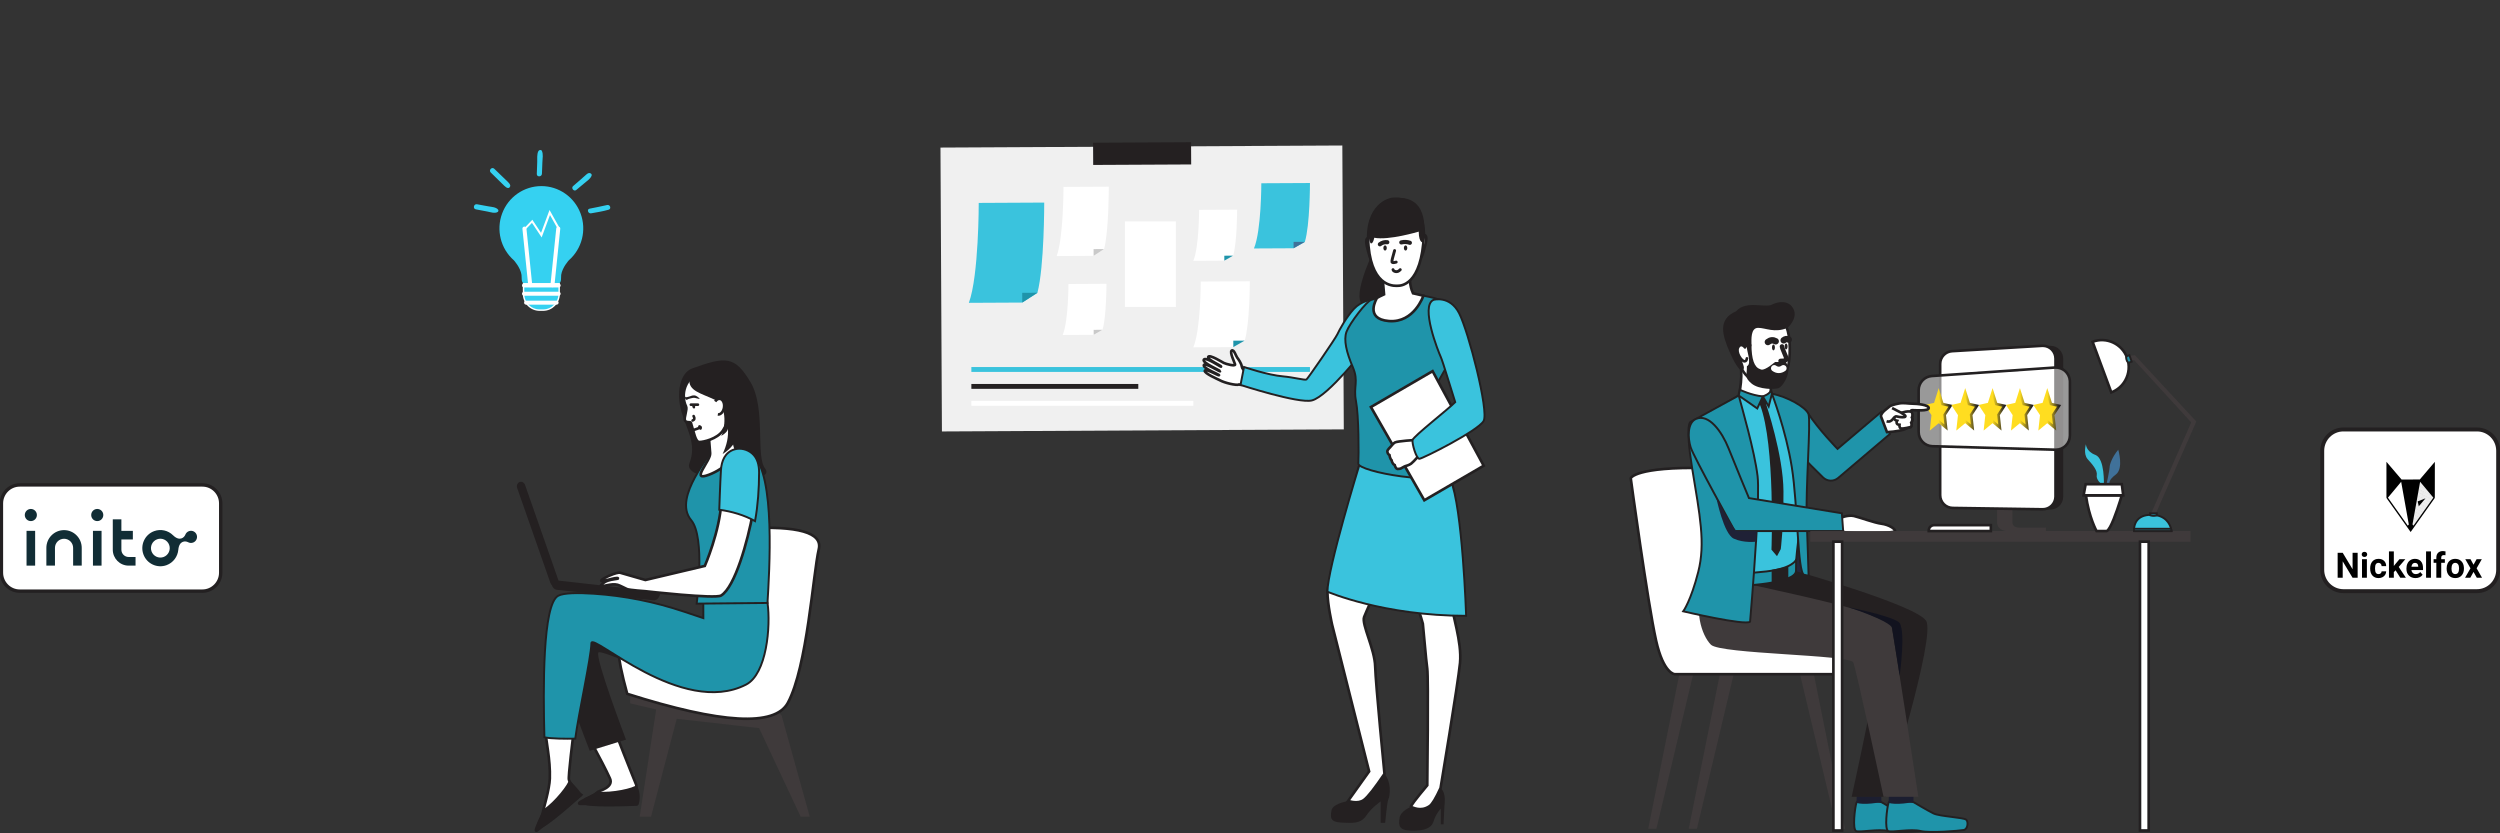 <?xml version="1.0" encoding="UTF-8"?> <svg xmlns="http://www.w3.org/2000/svg" width="1200" height="400" viewBox="0 0 1200 400" fill="none"><rect x="0" y="0" width="1200" height="400" fill="#333333" stroke="none"/><g clip-path="url(#clip0)"><path d="M1188.96 206.143H1124.83C1119.22 206.143 1114.67 210.727 1114.67 216.382V273.513C1114.67 279.168 1119.22 283.752 1124.83 283.752H1188.96C1194.57 283.752 1199.12 279.168 1199.12 273.513V216.382C1199.12 210.727 1194.57 206.143 1188.96 206.143Z" fill="white" stroke="#232021" stroke-width="1.89"></path><g opacity="0.8"><path opacity="0.8" d="M1159.73 240.434L1159.74 240.349L1163.85 245.248L1163.82 245.305" fill="black" fill-opacity="0.8"></path><path opacity="0.8" d="M1159.34 242.652L1159.35 242.568L1162.82 246.705L1162.79 246.76" fill="black" fill-opacity="0.8"></path><path opacity="0.8" d="M1158.94 244.872L1158.95 244.785L1161.79 248.161L1161.75 248.216" fill="black" fill-opacity="0.8"></path><path opacity="0.8" d="M1158.35 248.198L1158.37 248.114L1160.24 250.344L1160.2 250.399" fill="black" fill-opacity="0.8"></path><path opacity="0.8" d="M1158.16 249.308L1158.17 249.223L1159.72 251.071L1159.69 251.128" fill="black" fill-opacity="0.8"></path><path opacity="0.8" d="M1157.76 251.526L1157.78 251.441L1158.69 252.527L1158.65 252.584" fill="black" fill-opacity="0.8"></path><path opacity="0.8" d="M1159.53 241.542L1159.55 241.457L1163.34 245.977L1163.3 246.034" fill="black" fill-opacity="0.8"></path><path opacity="0.8" d="M1159.14 243.76L1159.15 243.677L1162.3 247.433L1162.26 247.488" fill="black" fill-opacity="0.8"></path><path opacity="0.8" d="M1158.74 245.98L1158.76 245.895L1161.27 248.888L1161.23 248.943" fill="black" fill-opacity="0.8"></path><path opacity="0.8" d="M1158.55 247.088L1158.56 247.004L1160.76 249.617L1160.72 249.672" fill="black" fill-opacity="0.8"></path><path opacity="0.8" d="M1157.96 250.417L1157.98 250.331L1159.21 251.8L1159.17 251.855" fill="black" fill-opacity="0.8"></path><path opacity="0.8" d="M1161.21 232.125L1161.22 232.04L1167.73 239.79L1167.69 239.847" fill="black" fill-opacity="0.8"></path><path opacity="0.8" d="M1160.81 234.34L1160.83 234.254L1166.7 241.246L1166.66 241.301" fill="black" fill-opacity="0.8"></path><path opacity="0.8" d="M1160.61 235.446L1160.63 235.361L1166.18 241.973L1166.14 242.03" fill="black" fill-opacity="0.8"></path><path opacity="0.8" d="M1160.32 237.108L1160.33 237.022L1165.4 243.065L1165.36 243.122" fill="black" fill-opacity="0.8"></path><path opacity="0.8" d="M1160.02 238.769L1160.04 238.686L1164.63 244.156L1164.59 244.213" fill="black" fill-opacity="0.8"></path><path opacity="0.8" d="M1159.92 239.324L1159.94 239.239L1164.37 244.522L1164.33 244.578" fill="black" fill-opacity="0.8"></path><path opacity="0.8" d="M1161.31 231.571L1161.32 231.488L1167.99 239.426L1167.94 239.481" fill="black" fill-opacity="0.8"></path><path opacity="0.8" d="M1161.01 233.232L1161.02 233.148L1167.21 240.519L1167.17 240.573" fill="black" fill-opacity="0.8"></path><path opacity="0.8" d="M1160.91 233.786L1160.93 233.701L1166.95 240.882L1166.91 240.939" fill="black" fill-opacity="0.8"></path><path opacity="0.8" d="M1160.42 236.554L1160.43 236.469L1165.66 242.702L1165.62 242.757" fill="black" fill-opacity="0.8"></path><path opacity="0.8" d="M1160.12 238.216L1160.13 238.131L1164.89 243.794L1164.85 243.849" fill="black" fill-opacity="0.8"></path><path opacity="0.8" d="M1159.63 240.987L1159.64 240.902L1163.6 245.614L1163.56 245.669" fill="black" fill-opacity="0.8"></path><path opacity="0.8" d="M1159.23 243.207L1159.25 243.122L1162.56 247.068L1162.53 247.125" fill="black" fill-opacity="0.8"></path><path opacity="0.8" d="M1158.84 245.425L1158.86 245.339L1161.53 248.525L1161.49 248.58" fill="black" fill-opacity="0.8"></path><path opacity="0.8" d="M1158.25 248.753L1158.27 248.667L1159.98 250.708L1159.94 250.764" fill="black" fill-opacity="0.8"></path><path opacity="0.8" d="M1158.06 249.863L1158.07 249.777L1159.46 251.435L1159.43 251.492" fill="black" fill-opacity="0.8"></path><path opacity="0.8" d="M1157.67 252.081L1157.68 251.996L1158.43 252.892L1158.39 252.947" fill="black" fill-opacity="0.8"></path><path opacity="0.8" d="M1159.43 242.097L1159.45 242.014L1163.08 246.341L1163.04 246.396" fill="black" fill-opacity="0.8"></path><path opacity="0.8" d="M1159.04 244.317L1159.05 244.23L1162.05 247.797L1162.01 247.852" fill="black" fill-opacity="0.8"></path><path opacity="0.8" d="M1158.65 246.535L1158.66 246.45L1161.01 249.253L1160.97 249.308" fill="black" fill-opacity="0.8"></path><path opacity="0.8" d="M1158.45 247.643L1158.47 247.559L1160.5 249.979L1160.46 250.035" fill="black" fill-opacity="0.8"></path><path opacity="0.8" d="M1157.86 250.971L1157.88 250.886L1158.95 252.163L1158.91 252.22" fill="black" fill-opacity="0.8"></path><path opacity="0.8" d="M1161.41 231.017L1161.42 230.933L1168.24 239.062L1168.2 239.118" fill="black" fill-opacity="0.8"></path><path opacity="0.8" d="M1161.11 232.679L1161.12 232.594L1167.47 240.154L1167.43 240.21" fill="black" fill-opacity="0.8"></path><path opacity="0.8" d="M1160.71 234.893L1160.73 234.808L1166.44 241.611L1166.4 241.666" fill="black" fill-opacity="0.8"></path><path opacity="0.8" d="M1160.51 235.999L1160.53 235.916L1165.92 242.337L1165.88 242.393" fill="black" fill-opacity="0.8"></path><path opacity="0.8" d="M1160.22 237.66L1160.23 237.575L1165.15 243.429L1165.11 243.484" fill="black" fill-opacity="0.8"></path><path opacity="0.8" d="M1159.82 239.879L1159.84 239.793L1164.11 244.885L1164.07 244.942" fill="black" fill-opacity="0.8"></path></g><path fill-rule="evenodd" clip-rule="evenodd" d="M1168.73 221.665L1161.51 230.155L1152.75 230.17L1145.49 221.665V238.691C1145.49 238.711 1145.49 238.772 1145.5 238.873C1145.52 238.994 1145.56 239.109 1145.63 239.207L1157.11 255.369L1168.58 239.207C1168.65 239.109 1168.69 238.994 1168.71 238.873C1168.72 238.79 1168.73 233.054 1168.73 221.665ZM1155.75 252.317L1146.21 238.873L1152.56 231.258L1156.23 251.75L1155.75 252.317ZM1157.99 251.743L1158.47 252.317L1168.01 238.868L1161.66 231.252L1157.99 251.743Z" fill="black"></path><path d="M1164.23 239.194L1161.01 243.03L1160.5 240.676L1164.23 239.194Z" fill="black"></path><path d="M1131.67 277.317H1129.23L1124.5 269.434V277.317H1122.07V265.336H1124.5L1129.24 273.235V265.336H1131.67V277.317ZM1136.11 277.317H1133.76V268.413H1136.11V277.317ZM1133.62 266.109C1133.62 265.753 1133.74 265.459 1133.97 265.229C1134.21 264.999 1134.53 264.883 1134.93 264.883C1135.33 264.883 1135.65 264.999 1135.89 265.229C1136.13 265.459 1136.25 265.753 1136.25 266.109C1136.25 266.472 1136.12 266.768 1135.88 266.998C1135.64 267.229 1135.33 267.344 1134.93 267.344C1134.54 267.344 1134.22 267.229 1133.98 266.998C1133.74 266.768 1133.62 266.472 1133.62 266.109ZM1141.69 275.564C1142.12 275.564 1142.48 275.443 1142.75 275.202C1143.02 274.961 1143.16 274.64 1143.17 274.239H1145.36C1145.36 274.843 1145.2 275.397 1144.88 275.901C1144.56 276.401 1144.12 276.79 1143.56 277.07C1143.01 277.344 1142.4 277.481 1141.73 277.481C1140.48 277.481 1139.49 277.078 1138.77 276.272C1138.04 275.46 1137.68 274.341 1137.68 272.915V272.758C1137.68 271.387 1138.04 270.292 1138.76 269.475C1139.48 268.658 1140.46 268.249 1141.72 268.249C1142.81 268.249 1143.69 268.567 1144.35 269.203C1145.02 269.834 1145.35 270.676 1145.36 271.73H1143.17C1143.16 271.269 1143.02 270.896 1142.75 270.611C1142.48 270.32 1142.12 270.174 1141.68 270.174C1141.13 270.174 1140.72 270.377 1140.44 270.783C1140.16 271.184 1140.02 271.837 1140.02 272.742V272.989C1140.02 273.905 1140.16 274.563 1140.44 274.963C1140.71 275.364 1141.13 275.564 1141.69 275.564ZM1149.89 273.746L1149.04 274.601V277.317H1146.7V264.678H1149.04V271.68L1149.5 271.088L1151.74 268.413H1154.56L1151.39 272.125L1154.83 277.317H1152.14L1149.89 273.746ZM1159.44 277.481C1158.16 277.481 1157.11 277.081 1156.3 276.28C1155.49 275.479 1155.09 274.412 1155.09 273.079V272.849C1155.09 271.955 1155.26 271.156 1155.6 270.454C1155.94 269.746 1156.42 269.203 1157.04 268.825C1157.67 268.441 1158.38 268.249 1159.18 268.249C1160.38 268.249 1161.33 268.633 1162.01 269.401C1162.7 270.169 1163.05 271.258 1163.05 272.668V273.639H1157.47C1157.54 274.22 1157.77 274.686 1158.15 275.037C1158.53 275.389 1159.01 275.564 1159.6 275.564C1160.5 275.564 1161.2 275.232 1161.71 274.568L1162.86 275.877C1162.51 276.381 1162.04 276.776 1161.44 277.062C1160.84 277.342 1160.17 277.481 1159.44 277.481ZM1159.18 270.174C1158.71 270.174 1158.33 270.333 1158.04 270.652C1157.75 270.97 1157.57 271.425 1157.49 272.018H1160.75V271.828C1160.74 271.302 1160.6 270.896 1160.33 270.611C1160.06 270.32 1159.67 270.174 1159.18 270.174ZM1166.86 277.317H1164.51V264.678H1166.86V277.317ZM1169.44 277.317V270.158H1168.13V268.413H1169.44V267.656C1169.44 266.658 1169.72 265.885 1170.28 265.336C1170.85 264.782 1171.64 264.505 1172.65 264.505C1172.98 264.505 1173.38 264.56 1173.85 264.669L1173.82 266.513C1173.63 266.463 1173.39 266.439 1173.11 266.439C1172.23 266.439 1171.79 266.858 1171.79 267.698V268.413H1173.53V270.158H1171.79V277.317H1169.44ZM1174.38 272.783C1174.38 271.9 1174.55 271.112 1174.88 270.421C1175.22 269.73 1175.7 269.195 1176.33 268.817C1176.96 268.438 1177.69 268.249 1178.52 268.249C1179.71 268.249 1180.67 268.616 1181.42 269.352C1182.17 270.087 1182.59 271.085 1182.67 272.347L1182.69 272.956C1182.69 274.322 1182.31 275.419 1181.56 276.247C1180.81 277.07 1179.8 277.481 1178.54 277.481C1177.27 277.481 1176.26 277.07 1175.51 276.247C1174.76 275.424 1174.38 274.305 1174.38 272.89V272.783ZM1176.72 272.956C1176.72 273.8 1176.88 274.448 1177.19 274.898C1177.51 275.342 1177.96 275.564 1178.54 275.564C1179.11 275.564 1179.55 275.345 1179.87 274.906C1180.19 274.462 1180.35 273.754 1180.35 272.783C1180.35 271.955 1180.19 271.313 1179.87 270.857C1179.55 270.402 1179.1 270.174 1178.52 270.174C1177.95 270.174 1177.51 270.402 1177.19 270.857C1176.88 271.307 1176.72 272.007 1176.72 272.956ZM1187.29 271.071L1188.77 268.413H1191.27L1188.78 272.775L1191.38 277.317H1188.87L1187.3 274.519L1185.74 277.317H1183.22L1185.83 272.775L1183.34 268.413H1185.85L1187.29 271.071Z" fill="black"></path><path fill-rule="evenodd" clip-rule="evenodd" d="M375.175 343.451L388.676 392.009H384.326L364.365 349.499L324.835 345.011L312.492 392.009H307.063L314.964 340.544L302.467 337.616V332.613H364.365L375.175 343.451Z" fill="#3F3A3B"></path><path fill-rule="evenodd" clip-rule="evenodd" d="M357.999 253.586C383.184 252.324 394.859 255.656 393.021 263.583C390.265 275.473 387.453 320.114 378.177 337.351C371.993 348.843 346.287 347.404 301.057 333.034C295.855 314.114 295.115 303.855 298.837 302.257C304.42 299.861 349.377 319.644 354.196 309.227C357.408 302.282 358.676 283.735 357.999 253.586Z" fill="white" stroke="#232021" stroke-width="1.274"></path><path fill-rule="evenodd" clip-rule="evenodd" d="M266.427 281.214C266.55 281.192 266.673 281.156 266.797 281.108C267.839 280.688 268.349 279.392 267.936 278.215L252.022 232.75C251.611 231.573 250.432 230.958 249.389 231.379C248.345 231.799 247.835 233.094 248.248 234.272L264.161 279.735C264.527 280.776 265.489 281.376 266.427 281.214Z" fill="#242021"></path><path fill-rule="evenodd" clip-rule="evenodd" d="M317.001 284.168C316.999 284.211 316.997 284.252 316.994 284.295C316.822 286.611 315.348 288.343 313.702 288.164L267.239 283.101C265.594 282.92 264.399 280.897 264.571 278.581C264.58 278.482 264.591 278.387 264.601 278.291L317.001 284.168Z" fill="#242021"></path><path fill-rule="evenodd" clip-rule="evenodd" d="M278.044 345.325C281.709 347.379 292.906 343.776 292.906 343.451C293.067 346.547 305.444 376.833 305.444 376.833L305.434 386.15C305.434 386.15 279.93 387.381 280.296 385.101C280.663 382.822 282.035 384.304 287.123 380C287.575 379.618 294.719 377.942 292.784 373.666C288.891 365.055 280.622 350.701 278.044 345.325Z" fill="white" stroke="#232021" stroke-width="1.274"></path><path fill-rule="evenodd" clip-rule="evenodd" d="M306.273 386.484L278.353 386.491C277.348 386.388 277.111 385.56 277.467 385.056C278.2 384.018 283.55 381.57 287.146 379.948C293.413 380.689 304.424 378.253 305.431 376.807C308.084 380.398 306.836 386.366 306.273 386.484Z" fill="#242021"></path><path fill-rule="evenodd" clip-rule="evenodd" d="M312.397 323.579C312.776 322.436 288.361 311.959 287.268 313.155C285.333 315.272 300.478 355.016 300.478 355.016L283.079 360.391C283.079 360.391 264.992 314.475 265.747 306.075C266.503 297.678 275.562 288.134 295.196 294.242C314.828 300.351 312.397 323.579 312.397 323.579Z" fill="#242021"></path><path fill-rule="evenodd" clip-rule="evenodd" d="M261.847 350.55C265.968 349.789 271.31 349.574 275.586 349.499C275.083 353.351 272.635 373.091 273.082 374.304C274.895 379.218 278.916 381.519 278.916 381.519C278.916 381.519 259.958 398.814 258.813 396.817C257.669 394.817 259.657 395.085 260.895 388.494C261.006 387.911 263.746 378.712 263.916 373.75C264.24 364.288 261.988 355.802 261.847 350.55Z" fill="white" stroke="#232021" stroke-width="1.274"></path><path fill-rule="evenodd" clip-rule="evenodd" d="M267.93 285.964C270.574 284.538 277.439 284.489 284.99 284.982C299.709 285.947 314.237 288.877 328.238 293.565L337.608 296.704L337.576 286.99C337.576 286.99 367.383 281.949 368.42 289.418C369.982 300.666 368.044 323.502 358.113 328.599C327.266 344.431 284.04 303.376 283.884 308.749C283.674 315.962 277.659 342.805 276.123 354.557C271.846 354.632 264.498 354.628 261.313 353.889C260.693 330.865 260.401 290.025 267.93 285.964Z" fill="#1F94AA" stroke="#232021" stroke-width="0.941"></path><path fill-rule="evenodd" clip-rule="evenodd" d="M279.493 381.922L258.183 399.135C257.337 399.701 256.636 399.21 256.596 398.594C256.512 397.321 259.116 392 260.882 388.438C266.192 384.998 273.193 376.019 273.07 374.256C275.315 376.174 279.853 381.471 279.493 381.922Z" fill="#242021"></path><path fill-rule="evenodd" clip-rule="evenodd" d="M327.049 197.459C324.606 188.828 326.164 179.039 332.343 176.806C348.531 170.953 352.767 170.897 360.257 183.458C367.747 196.019 362.617 219.012 367.282 224.934C373.811 233.226 327.028 232.089 330.895 222.394C334.625 213.041 329.492 206.091 327.049 197.459Z" fill="#242021"></path><path fill-rule="evenodd" clip-rule="evenodd" d="M333.511 229.288C335.838 224.953 338.235 221.513 338.235 221.513C340.646 217.176 346.879 214.983 346.879 214.983C346.879 214.983 348.964 215.026 351.358 215.144C351.506 215.545 351.657 215.832 351.809 215.948C352.709 216.631 357.865 215.75 361.195 218.036C372.357 227.711 369.27 274.607 368.392 289.418L334.397 289.743C334.397 289.743 338.682 257.874 331.777 249.685C326.966 243.983 330.061 235.721 333.511 229.288Z" fill="#1F94AA" stroke="#232021" stroke-width="0.941"></path><path fill-rule="evenodd" clip-rule="evenodd" d="M350.064 199.118C350.064 199.118 351.933 212.611 353.238 215.892C354.543 219.171 346.062 226.183 339.006 228.312C331.947 230.44 341.162 221.069 340.869 217.564C340.576 214.057 339.293 197.459 339.293 197.459L350.064 199.118Z" fill="white" stroke="#232021" stroke-width="1.274"></path><path fill-rule="evenodd" clip-rule="evenodd" d="M345.929 181.253C349.904 184.545 352.964 198.017 346.928 206.77C344.233 210.677 337.724 212.173 335.749 212.173C333.774 212.173 333.206 207.921 331.617 202.903C331.458 202.399 329.256 203.092 328.749 201.74C328.242 200.387 329.999 196.493 329.301 195.088C326.665 189.784 328.387 180.502 337.606 178.428C337.606 178.428 341.956 177.964 345.929 181.253Z" fill="white" stroke="#232021" stroke-width="1.274"></path><path d="M332.881 206.419C334.616 205.857 335.694 205.435 336.113 205.154" stroke="#232021" stroke-width="1.274" stroke-linecap="round" stroke-linejoin="round"></path><path d="M335.749 204.698C336.225 204.844 336.388 205.168 336.237 205.671" stroke="#232021" stroke-width="1.274" stroke-linecap="round" stroke-linejoin="round"></path><path d="M332.934 199.727C333.536 200.789 333.381 201.49 332.471 201.829" stroke="#232021" stroke-width="1.274" stroke-linecap="round" stroke-linejoin="round"></path><path d="M333.248 196.088C333.609 195.99 333.783 195.463 333.636 194.911C333.49 194.359 333.078 193.99 332.716 194.087C332.355 194.185 332.181 194.712 332.328 195.264C332.475 195.817 332.887 196.186 333.248 196.088Z" fill="#242021"></path><path fill-rule="evenodd" clip-rule="evenodd" d="M328.84 190.393C329.024 190.696 329.15 190.886 329.218 190.964C329.084 190.582 329.043 190.392 329.095 190.393C329.281 190.882 329.821 190.603 330.653 190.393C331.944 190.068 331.941 189.784 333.188 189.784C334.435 189.784 335.841 191.257 335.841 191.455C335.841 191.653 334.181 191.056 333.426 190.964C332.67 190.872 331.789 191.175 330.927 191.38C330.066 191.585 330.066 191.9 329.49 191.9C328.915 191.9 328.576 190.736 328.84 190.393Z" fill="#242021"></path><path d="M331.617 194.241H334.989" stroke="#232021" stroke-width="1.274" stroke-linecap="round" stroke-linejoin="round"></path><path fill-rule="evenodd" clip-rule="evenodd" d="M330.931 181.909C330.227 187.674 336.565 188.751 343.134 191.897C349.703 195.042 347.781 206.77 346.158 209.273C348.249 208.063 349.321 206.863 349.377 205.671C349.747 209.518 348.906 213.603 346.854 217.927C362.405 208.632 354.567 182.562 353.372 180.932C350.85 177.49 332.294 172.261 330.931 181.909Z" fill="#242021"></path><path fill-rule="evenodd" clip-rule="evenodd" d="M344.555 198.932C345.941 199.121 347.286 197.59 347.561 195.518C347.835 193.445 346.934 191.613 345.547 191.425C344.706 191.312 343.88 191.831 343.299 192.719" fill="white"></path><path d="M344.555 198.932C345.941 199.121 347.286 197.59 347.561 195.518C347.835 193.445 346.934 191.613 345.547 191.425C344.706 191.312 343.88 191.831 343.299 192.719" stroke="#232021" stroke-width="1.274"></path><path fill-rule="evenodd" clip-rule="evenodd" d="M291.655 278.758C293.696 278.013 296.732 277.92 296.681 277.646C296.476 276.546 287.466 280.079 288.683 278.472C289.36 277.577 296.104 274.404 297.744 274.93C299.334 275.436 309.778 278.4 309.778 278.4L338.318 271.636C338.318 271.636 345.523 255.084 346.226 240.861C352.181 241.675 356.235 243.164 361.411 246.068C358.915 259.668 352.848 281.714 346.142 285.85C343.321 287.591 309.635 283.769 309.635 283.769C309.635 283.769 302.212 283.239 301 282.767C300.079 282.408 297.71 281.059 296.421 280.69C293.494 279.852 288.276 281.957 288.259 281.378C288.248 280.955 289.571 279.521 291.655 278.758Z" fill="white" stroke="#232021" stroke-width="1.274"></path><path fill-rule="evenodd" clip-rule="evenodd" d="M346.051 225.666C346.326 221.291 347.965 217.066 352.57 215.705C355.424 214.862 358.625 215.668 360.906 217.553C363.62 219.794 364.377 223.387 364.365 226.791C364.336 234.514 363.815 242.524 362.419 250.129C357.244 247.225 351.202 245.48 345.247 244.666C345.249 244.62 345.688 231.451 346.051 225.666Z" fill="#3AC3DD" stroke="#232021" stroke-width="0.941"></path><path fill-rule="evenodd" clip-rule="evenodd" d="M645.021 206.099L452.124 207.099L451.427 70.838L644.32 69.839L645.021 206.099Z" fill="#F0F0F0"></path><path fill-rule="evenodd" clip-rule="evenodd" d="M571.77 78.934L524.731 79.175L524.677 68.505L571.713 68.259L571.77 78.934Z" fill="#242021"></path><path fill-rule="evenodd" clip-rule="evenodd" d="M501.229 97.235C501.229 97.235 501.282 128.205 497.938 140.62L490.69 145.23L465.052 145.364C469.857 132.315 469.79 97.4 469.79 97.4L501.229 97.235Z" fill="#3AC3DD"></path><path fill-rule="evenodd" clip-rule="evenodd" d="M490.69 145.23L490.663 140.553L497.933 140.513L490.69 145.23Z" fill="#1F94AA"></path><path fill-rule="evenodd" clip-rule="evenodd" d="M532.227 89.608C532.227 89.608 532.263 111.033 529.949 119.624L524.935 122.81L507.202 122.904C510.524 113.876 510.479 89.72 510.479 89.72L532.227 89.608Z" fill="white"></path><path fill-rule="evenodd" clip-rule="evenodd" d="M524.935 122.81L524.917 119.575L529.949 119.548L524.935 122.81Z" fill="#C9C9C9"></path><path fill-rule="evenodd" clip-rule="evenodd" d="M593.816 100.635C593.816 100.635 593.834 116.437 591.888 122.77L587.678 125.121L572.792 125.202C575.585 118.544 575.563 100.729 575.563 100.729L593.816 100.635Z" fill="white"></path><path fill-rule="evenodd" clip-rule="evenodd" d="M587.678 125.122L587.665 122.739L591.888 122.716L587.678 125.122Z" fill="#1F94AA"></path><path fill-rule="evenodd" clip-rule="evenodd" d="M628.78 87.846C628.78 87.846 628.802 108.052 626.311 116.152L620.928 119.164L601.894 119.262C605.465 110.748 605.434 87.966 605.434 87.966L628.78 87.846Z" fill="#3AC3DD"></path><path fill-rule="evenodd" clip-rule="evenodd" d="M620.928 119.164L620.911 116.112L626.311 116.085L620.928 119.164Z" fill="#407199"></path><path fill-rule="evenodd" clip-rule="evenodd" d="M531.108 136.225C531.108 136.225 531.13 152.027 529.181 158.359L524.971 160.715L510.089 160.791C512.882 154.133 512.855 136.323 512.855 136.323L531.108 136.225Z" fill="white"></path><path fill-rule="evenodd" clip-rule="evenodd" d="M524.971 160.715L524.957 158.327L529.181 158.305L524.971 160.715Z" fill="#C9C9C9"></path><path fill-rule="evenodd" clip-rule="evenodd" d="M599.914 135.015C599.914 135.015 599.94 155.4 597.427 163.571L591.995 166.61L572.792 166.708C576.398 158.118 576.363 135.136 576.363 135.136L599.914 135.015Z" fill="white"></path><path fill-rule="evenodd" clip-rule="evenodd" d="M591.995 166.61L591.982 163.531L597.427 163.5L591.995 166.61Z" fill="#1F94AA"></path><path fill-rule="evenodd" clip-rule="evenodd" d="M539.964 147.332H564.425V106.258H539.964V147.332Z" fill="white"></path><path fill-rule="evenodd" clip-rule="evenodd" d="M466.255 178.521H628.78V176.178H466.255V178.521Z" fill="#3AC3DD"></path><path fill-rule="evenodd" clip-rule="evenodd" d="M466.255 194.769H572.792V192.431H466.255V194.769Z" fill="white"></path><path fill-rule="evenodd" clip-rule="evenodd" d="M466.255 186.643H546.385V184.304H466.255V186.643Z" fill="#242021"></path><path fill-rule="evenodd" clip-rule="evenodd" d="M658.493 122.276C658.493 122.276 647.727 145.149 655.139 146.514C665.309 148.395 669.427 129.449 669.427 129.449L658.493 122.276Z" fill="#242021"></path><path fill-rule="evenodd" clip-rule="evenodd" d="M599.717 179.095C599.717 179.095 596.348 178.033 596.077 176.023C595.851 174.31 594.324 172.27 593.856 171.645C593.23 170.801 592.27 167.495 591.206 168.28C590.147 169.064 592.536 173.804 592.841 174.901C593.147 175.998 588.435 174.727 587.404 174.201C586.877 173.932 580.507 169.957 579.931 171.295C579.354 172.634 586.362 175.52 586.149 176.006C586.011 176.32 578.748 171.115 577.81 172.628C576.871 174.141 585.778 177.808 585.68 178.197C585.573 178.62 578.274 173.739 577.81 175.266C577.345 176.793 585.388 179.791 585.179 180.134C584.977 180.467 578.866 176.745 578.307 177.926C577.749 179.108 584.957 182.213 585.42 182.474C587.747 183.788 593.485 185.127 594.728 184.58C595.275 184.888 597.102 184.58 597.102 184.58L599.717 179.095Z" fill="white" stroke="#232021" stroke-width="1.274"></path><path fill-rule="evenodd" clip-rule="evenodd" d="M685.088 376.946C685.088 376.946 679.513 385.29 677.267 387.305C677.267 387.305 672.273 389.147 671.776 392.671C671.274 396.19 671.357 398.543 677.267 398.707C683.173 398.876 687.044 397.808 688.127 394.2C689.211 390.596 691.575 388.139 691.575 388.139V395.689H692.909C692.909 395.689 693.239 388.392 693.323 387.052C693.407 385.712 694.279 380.55 691.471 378.267C688.664 375.983 685.088 376.946 685.088 376.946Z" fill="#242021"></path><path fill-rule="evenodd" clip-rule="evenodd" d="M657.178 370.28C657.178 370.28 656.218 372.578 654.395 374.975C653.056 376.733 648.904 383.95 647.072 384.451C645.24 384.952 639.586 385.96 639.083 389.147C638.586 392.333 638.335 394.597 643.91 394.85C649.485 395.103 653.144 395.436 655.809 391.494C658.468 387.553 662.714 384.704 662.714 384.704V394.984H664.876C664.876 394.984 665.876 384.282 666.457 383.528C667.038 382.773 668.54 374.558 663.379 370.28C658.222 366.006 657.178 370.28 657.178 370.28Z" fill="#242021"></path><path fill-rule="evenodd" clip-rule="evenodd" d="M688.831 215.906C688.831 215.906 695.869 225.128 697.78 236.073C699.686 247.018 696.653 283.744 696.736 289.154C696.82 294.56 701.809 308.021 700.814 318.206C699.814 328.397 691.471 378.267 691.471 378.267C689.232 383.175 687.483 386.063 686.223 386.928C681.894 389.902 677.929 387.442 677.267 387.305C676.799 387.208 679.406 383.755 685.088 376.946C685.088 376.946 685.709 325.25 685.088 320.976C684.463 316.698 683.212 301.112 682.961 299.35C682.71 297.588 667.117 251.351 667.117 243.459C667.117 235.572 671.86 203.035 688.831 215.906Z" fill="white" stroke="#232021" stroke-width="1.274"></path><path fill-rule="evenodd" clip-rule="evenodd" d="M653.469 219.514C653.469 219.514 641.905 263.998 640.531 270.158C639.157 276.323 637.172 281.406 637.172 284.021C637.172 290.092 639.408 299.846 639.408 299.846L657.178 370.28C653.089 375.949 649.72 380.673 647.072 384.451C647.405 384.504 651.813 386.185 654.76 383.914C656.658 382.451 659.921 378.295 664.551 371.446C664.551 371.446 660.291 328.163 660.079 319.859C659.867 311.535 653.514 299.716 654.76 296.197C656.006 292.673 674.854 252.046 674.854 252.046C674.854 252.046 689.122 206.599 653.469 219.514Z" fill="white" stroke="#232021" stroke-width="1.274"></path><path fill-rule="evenodd" clip-rule="evenodd" d="M637.172 284.022C637.172 284.022 663.92 295.597 703.75 295.597C703.75 295.597 702.001 243.305 696.209 230.206C690.422 217.107 652.548 222.999 652.548 222.999C652.548 222.999 637.172 273.047 637.172 284.022Z" fill="#3AC3DD" stroke="#232021" stroke-width="0.941"></path><path fill-rule="evenodd" clip-rule="evenodd" d="M658.247 143.918C658.247 143.918 653.479 144.37 649.874 148.261C646.274 152.153 642.89 158.352 641.949 160.427C641.004 162.502 627.775 181.731 627.09 182.163C626.406 182.6 620.624 181.066 615.989 180.679C608.434 180.043 597.126 176.162 597.126 176.162L595.447 184.769C595.447 184.769 623.254 193.812 629.676 192.219C637.522 190.273 655.587 166.915 655.587 166.915C655.587 166.915 669.057 151.006 658.247 143.918Z" fill="#3AC3DD" stroke="#232021" stroke-width="0.941"></path><path fill-rule="evenodd" clip-rule="evenodd" d="M666.565 140.542C666.565 140.542 660.389 143.486 658.247 143.918C656.099 144.349 647.781 155.24 646.323 159.221C644.865 163.196 646.323 169.163 649.322 176.161C652.327 183.165 649.495 185.498 650.869 192.502C652.243 199.505 652.238 218.596 651.982 222.487C651.726 226.379 691.693 233.715 699.672 226.627C699.672 226.627 694.269 208.683 687.876 201.943C686.492 200.488 686.64 190.774 687.585 188.352C688.526 185.935 699.164 167.862 699.164 167.862C699.164 167.862 699.947 149.536 695.303 145.903C691.274 142.751 680.286 141.624 678.311 140.93C676.337 140.24 670.599 139.937 666.565 140.542Z" fill="#1F94AA" stroke="#232021" stroke-width="0.941"></path><path fill-rule="evenodd" clip-rule="evenodd" d="M678.233 140.771C677.768 139.792 675.462 134.38 677.553 127.255C679.863 119.363 663.62 133.36 663.62 133.36C663.62 133.36 664.041 137.27 664.34 141.259C663.167 141.732 660.96 143.009 660.96 143.009C660.96 143.009 654.582 153.14 666.708 154.103C678.829 155.071 683.241 141.927 683.241 141.927L678.233 140.771Z" fill="white" stroke="#232021" stroke-width="1.274"></path><path fill-rule="evenodd" clip-rule="evenodd" d="M658.04 195.376L683.67 240.123L712.172 223.544L687.649 178.147L658.04 195.376Z" fill="white" stroke="#232021" stroke-width="1.274"></path><path fill-rule="evenodd" clip-rule="evenodd" d="M670.747 225.093C670.747 225.093 671.914 225.103 672.426 224.855C672.426 224.855 673.322 224.329 673.977 223.996C674.189 223.892 674.371 223.803 674.5 223.758C675.022 223.579 676.223 223.336 677.356 222.542C678.489 221.753 682.503 217.067 682.503 217.067L680.607 214.163L679.218 211.185C679.218 211.185 670.791 211.736 669.648 212.352C669.535 212.411 669.432 212.476 669.333 212.54C668.417 213.156 667.994 214.004 667.55 214.382C667.388 214.521 665.866 216.02 665.92 216.66C665.994 217.544 666.398 218.129 666.93 218.417C666.93 218.417 667.146 220.149 667.994 220.954C667.994 220.954 668.141 222.557 669.476 223.257C669.476 223.257 669.811 224.865 670.747 225.093Z" fill="white" stroke="#232021" stroke-width="1.274"></path><path fill-rule="evenodd" clip-rule="evenodd" d="M700.366 150.316C704.828 158.958 714.772 197.391 712.137 202.072C709.482 206.783 682.737 220.221 681.29 220.221C679.842 220.221 677.674 212.928 678.041 211.2C678.407 209.473 695.249 196.335 698.495 193.028C697.017 188.561 692.58 173.501 691.55 171.297C690.521 169.094 681.557 146.727 688.122 143.918C688.122 143.918 695.904 141.669 700.366 150.316Z" fill="#3AC3DD" stroke="#232021" stroke-width="0.941"></path><path fill-rule="evenodd" clip-rule="evenodd" d="M682.582 113.592C682.582 113.592 683.995 111.879 684.527 113.607C685.054 115.329 683.32 120.461 683.133 121.206C683.133 121.206 682.276 124.085 681.931 123.717C681.587 123.35 682.582 113.592 682.582 113.592Z" fill="white" stroke="#232021" stroke-width="1.274"></path><path fill-rule="evenodd" clip-rule="evenodd" d="M657.843 115.046C657.843 115.046 656.424 113.333 655.897 115.061C655.37 116.783 657.099 121.915 657.291 122.66C657.291 122.66 658.148 125.539 658.493 125.172C658.833 124.804 657.843 115.046 657.843 115.046Z" fill="white" stroke="#232021" stroke-width="1.274"></path><path fill-rule="evenodd" clip-rule="evenodd" d="M667.989 95.532C667.989 95.532 654.991 97.548 656.892 118.181C658.798 138.82 670.269 137.177 671.037 137.162C671.801 137.143 682.542 137.589 683.473 112.414C683.473 112.414 683.906 93.795 667.989 95.532Z" fill="white" stroke="#232021" stroke-width="1.274"></path><path d="M668.647 129.437C668.659 130.111 670.616 131.218 672.118 129.437" stroke="#232021" stroke-width="1.4" stroke-linecap="round" stroke-linejoin="round"></path><path d="M676.733 116.54C675.44 116.08 674.071 116.02 672.628 116.357" stroke="#232021" stroke-width="2" stroke-linecap="round" stroke-linejoin="round"></path><path d="M665.902 116.273C664.615 116.097 663.43 116.427 662.345 117.263" stroke="#232021" stroke-width="2" stroke-linecap="round" stroke-linejoin="round"></path><path d="M664.83 120.27C664.377 120.27 664.01 119.715 664.01 119.029C664.01 118.344 664.377 117.789 664.83 117.789C665.284 117.789 665.651 118.344 665.651 119.029C665.651 119.715 665.284 120.27 664.83 120.27Z" fill="#242021"></path><path d="M674.681 120.27C674.227 120.27 673.86 119.715 673.86 119.029C673.86 118.344 674.227 117.789 674.681 117.789C675.134 117.789 675.502 118.344 675.502 119.029C675.502 119.715 675.134 120.27 674.681 120.27Z" fill="#242021"></path><path fill-rule="evenodd" clip-rule="evenodd" d="M669.409 120.271C668.407 123.611 667.987 125.455 668.147 125.801C668.307 126.148 668.98 126.148 670.166 125.801" fill="white"></path><path d="M669.409 120.271C668.407 123.611 667.987 125.455 668.147 125.801C668.307 126.148 668.98 126.148 670.166 125.801" stroke="#232021" stroke-width="1.4" stroke-linecap="round" stroke-linejoin="round"></path><path fill-rule="evenodd" clip-rule="evenodd" d="M680.981 111.183C680.981 111.183 666.555 115.506 659.645 114.121C659.645 114.121 659.207 116.687 658.217 116.846C657.222 117.005 656.715 111.937 656.715 111.937C656.715 111.937 656.38 95.16 671.441 95.001C686.502 94.842 683.443 113.173 683.443 113.173L683.237 116.31C683.237 116.31 681.079 117.169 680.981 111.183Z" fill="#242021"></path><path fill-rule="evenodd" clip-rule="evenodd" d="M812.905 322.878L795.077 397.787H791.148L806.268 322.717L812.905 322.878Z" fill="#3F3A3B"></path><path fill-rule="evenodd" clip-rule="evenodd" d="M832.357 322.878L814.529 397.787H810.6L825.72 322.717L832.357 322.878Z" fill="#3F3A3B"></path><path fill-rule="evenodd" clip-rule="evenodd" d="M863.82 322.878L881.652 397.787H885.577L870.457 322.717L863.82 322.878Z" fill="#3F3A3B"></path><path fill-rule="evenodd" clip-rule="evenodd" d="M880.692 323.608H803.864C803.864 323.608 798.515 323.484 794.93 307.511C790.897 289.543 782.755 229.526 782.755 229.526C782.755 229.526 784.916 223.941 818.689 224.655L879.17 303.723C879.17 303.723 881.233 316.188 880.692 323.608Z" fill="white" stroke="#232021" stroke-width="1.274"></path><path fill-rule="evenodd" clip-rule="evenodd" d="M883.059 248.707C883.059 248.707 886.972 246.993 889.909 247.684C892.842 248.374 899.721 250.96 903.118 251.39C906.514 251.819 909.747 253.808 909.685 254.945C909.62 256.081 883.461 257.011 883.338 254.421C883.21 251.832 883.059 248.707 883.059 248.707Z" fill="white" stroke="#232021" stroke-width="1.274"></path><path fill-rule="evenodd" clip-rule="evenodd" d="M903.2 199.828C903.2 199.828 898.089 203.213 897.974 204.252C897.793 205.968 898.844 211.302 898.971 211.226C899.098 211.151 906.679 207.38 906.679 207.38L903.2 199.828Z" fill="#EEA886"></path><path fill-rule="evenodd" clip-rule="evenodd" d="M903.093 385.031C903.093 385.031 909.673 388.976 912.655 390.443C915.637 391.91 927.234 392.359 928.378 393.459C929.523 394.559 929.092 398.051 927.168 398.403C925.249 398.755 911.146 400.003 906.445 398.883C901.744 397.763 892.941 399.605 890.996 398.934C889.048 398.262 890.332 387.683 891.091 385.309C891.849 382.936 903.093 385.031 903.093 385.031Z" fill="#1F94AA" stroke="#232021" stroke-width="0.941"></path><path fill-rule="evenodd" clip-rule="evenodd" d="M902.991 380.556L903.093 385.032C903.093 385.032 894.274 386.67 891.091 385.31L891.312 380.394L902.991 380.556Z" fill="#1C1E30"></path><path fill-rule="evenodd" clip-rule="evenodd" d="M918.505 385.031C918.505 385.031 925.089 388.976 928.071 390.443C931.053 391.91 942.65 392.359 943.794 393.459C944.939 394.559 944.508 398.051 942.584 398.403C940.66 398.755 926.561 400.003 921.86 398.883C917.159 397.763 908.356 399.605 906.412 398.934C904.463 398.262 905.747 387.683 906.506 385.309C907.265 382.936 918.505 385.031 918.505 385.031Z" fill="#1F94AA" stroke="#232021" stroke-width="0.941"></path><path fill-rule="evenodd" clip-rule="evenodd" d="M918.406 380.556L918.505 385.032C918.505 385.032 909.689 386.67 906.506 385.31L906.728 380.394L918.406 380.556Z" fill="#1C1E30"></path><path fill-rule="evenodd" clip-rule="evenodd" d="M866.605 276.326L856.588 274.563L863.266 257.622L866.605 276.326Z" fill="#24263D"></path><path fill-rule="evenodd" clip-rule="evenodd" d="M862.089 274.143C862.089 274.143 919.809 290.504 924.531 297.985C929.342 305.602 905.288 382.471 905.288 382.471H888.793C888.793 382.471 904.697 310.45 902.736 307.284C900.771 304.118 813.779 307.185 829.982 281.265C846.181 255.346 862.089 274.143 862.089 274.143Z" fill="#242021"></path><path fill-rule="evenodd" clip-rule="evenodd" d="M836.594 279.798C836.594 279.798 886.927 290.565 894.782 293.928C902.638 297.292 907.351 298.677 907.938 300.359C908.528 302.041 920.802 382.47 920.802 382.47H904.11C904.11 382.47 891.148 321.728 889.577 317.968C888.01 314.209 825.761 314.011 821.244 309.461C816.728 304.909 812.798 292.444 817.708 281.265C822.619 270.087 836.594 279.798 836.594 279.798Z" fill="#3F3A3B"></path><path fill-rule="evenodd" clip-rule="evenodd" d="M856.088 193.317C858.258 192.18 865.502 194.672 867.643 198.03C872.619 205.834 882.017 215.477 882.017 215.477L902.983 197.722L907.179 208.305L882.3 229.435C880.179 231.235 877.053 231.125 875.064 229.18C868.525 222.785 855.074 209.34 854.037 205.98C852.662 201.529 851.936 195.492 856.088 193.317Z" fill="#1F94AA" stroke="#232021" stroke-width="0.941"></path><path fill-rule="evenodd" clip-rule="evenodd" d="M850.304 188.964C850.304 188.964 864.107 194.016 866.171 197.182C868.23 200.347 866.897 228.833 865.719 239.023C864.542 249.213 861.301 271.175 862.089 274.143L829.982 281.266C829.982 281.266 819.673 243.475 819.378 237.44C819.083 231.405 811.523 203.309 815.157 201.034C818.787 198.759 834.597 189.855 834.597 189.855L850.304 188.964Z" fill="#3AC3DD" stroke="#232021" stroke-width="0.941"></path><path fill-rule="evenodd" clip-rule="evenodd" d="M828.411 275.429C839.228 275.215 847.148 274.615 852.17 273.629C857.192 272.644 860.521 271.036 862.159 268.807L862.089 274.143C861.969 276.164 858.926 277.837 852.959 279.16C846.992 280.484 839.333 281.186 829.982 281.265L828.411 275.429Z" fill="#1F94AA" stroke="#232021" stroke-width="0.941"></path><path fill-rule="evenodd" clip-rule="evenodd" d="M850.395 273.545L858.394 271.862V278.243L850.395 280.123V273.545Z" fill="#242021"></path><path fill-rule="evenodd" clip-rule="evenodd" d="M843.182 254.912C843.096 256.581 842.99 258.272 842.904 259.984L842.883 260.006C841.739 278.781 840.04 298.423 840.04 298.423C837.694 300.397 807.958 293.438 807.958 293.438C807.958 293.438 811.617 288.429 815.145 274.554C818.697 260.7 815.92 247.388 812.24 224.841C808.581 202.293 811.617 202.424 811.617 202.424L834.597 189.849C836.102 195.616 842.194 216.537 843.634 228.526C844.151 232.906 843.826 243.377 843.182 254.912Z" fill="#1F94AA" stroke="#232021" stroke-width="0.941"></path><path fill-rule="evenodd" clip-rule="evenodd" d="M850.529 189.006C850.529 189.006 857.22 206.42 860.058 224.183C862.954 242.295 862.811 275.086 865.949 275.886C869.087 276.686 868.119 276.151 868.119 276.151C868.119 276.151 867.532 256.341 867.245 249.773C866.605 235.115 869.321 202.075 868.061 198.737C866.806 195.399 857.794 190.325 850.529 189.006Z" fill="#1F94AA" stroke="#232021" stroke-width="0.941"></path><path fill-rule="evenodd" clip-rule="evenodd" d="M849.98 186.271C849.98 187.334 850.066 188.309 850.304 188.96C850.304 188.96 848.54 195.897 834.597 189.849C834.597 189.849 837.349 179.507 834.597 170.835L850.304 180.657C850.304 180.657 850.111 182.218 850.025 184.038C849.98 184.776 849.959 185.556 849.98 186.271Z" fill="white" stroke="#232021" stroke-width="1.274"></path><path fill-rule="evenodd" clip-rule="evenodd" d="M848.995 148.107C848.995 148.107 859.008 149.788 859.107 166.903C859.205 184.018 852.761 185.633 843.006 183.127C837.132 181.618 831.615 173.235 833.776 158.494C835.934 143.753 848.995 148.107 848.995 148.107Z" fill="white" stroke="#232021" stroke-width="1.274"></path><path fill-rule="evenodd" clip-rule="evenodd" d="M840.707 165.352C840.707 172.422 842.087 176.358 844.848 177.159C845.859 178.027 848.259 176.899 852.048 173.775H857.247C858.185 175.245 858.542 176.898 858.319 178.733C857.983 181.485 855.476 185.573 853.823 186.268C852.17 186.963 844.274 187.098 840.707 184.064C837.14 181.03 838.604 180.303 838.513 175.759C841.131 174.719 838.061 167.558 838.513 166.294C838.894 165.227 839.626 164.912 840.707 165.352Z" fill="#242021"></path><path d="M851.623 176.771C853.089 177.806 854.556 177.806 856.022 176.771" stroke="white" stroke-width="3.084" stroke-linecap="round"></path><path d="M851.258 168.179C851.645 168.179 851.959 167.546 851.959 166.765C851.959 165.985 851.645 165.352 851.258 165.352C850.87 165.352 850.557 165.985 850.557 166.765C850.557 167.546 850.87 168.179 851.258 168.179Z" fill="#242021"></path><path d="M857.333 167.708C857.72 167.708 858.034 167.075 858.034 166.294C858.034 165.514 857.72 164.881 857.333 164.881C856.946 164.881 856.632 165.514 856.632 166.294C856.632 167.075 856.946 167.708 857.333 167.708Z" fill="#242021"></path><path fill-rule="evenodd" clip-rule="evenodd" d="M848.587 164.167C849.826 163.215 851.074 163.096 852.329 163.81L848.587 164.167Z" fill="white"></path><path d="M848.587 164.167C849.826 163.215 851.074 163.096 852.329 163.81" stroke="#232021" stroke-width="3.084" stroke-linecap="round"></path><path fill-rule="evenodd" clip-rule="evenodd" d="M856.165 163.342C856.976 162.685 857.788 162.57 858.599 162.997L856.165 163.342Z" fill="white"></path><path d="M856.165 163.342C856.976 162.685 857.788 162.57 858.599 162.997" stroke="#232021" stroke-width="3.084" stroke-linecap="round"></path><path fill-rule="evenodd" clip-rule="evenodd" d="M855.353 166.294C855.353 167.237 857.528 171.481 857.528 172.358C857.528 172.943 856.576 173.235 854.672 173.235" fill="white"></path><path d="M855.353 166.294C855.353 167.237 857.528 171.481 857.528 172.358C857.528 172.943 856.576 173.235 854.672 173.235" stroke="#232021" stroke-width="2.159" stroke-linecap="round" stroke-linejoin="round"></path><path fill-rule="evenodd" clip-rule="evenodd" d="M858.034 157.371C858.034 157.371 863.001 152.96 860.971 148.515C858.944 144.069 853.823 144.502 850.557 146.21C847.291 147.919 837.991 143.996 833.297 149.423C824.366 153.286 826.688 160.853 830.29 169.098C833.892 177.342 835.75 177.792 835.75 177.792C835.75 177.792 837.424 177.835 837.012 175.957C836.477 173.527 833.886 168.886 834.595 167.216C835.11 166.002 836.241 165.57 838.408 166.766C839.56 165.021 840.707 167.746 840.707 165.352C840.707 162.958 840.266 157.371 843.89 157.371C847.513 157.371 851.828 159.986 858.034 157.371Z" fill="#242021"></path><path fill-rule="evenodd" clip-rule="evenodd" d="M837.587 166.76C836.88 165.674 835.147 164.841 834.223 166.909C833.165 169.276 835.925 173.438 837.431 173.438C838.05 173.438 838.393 172.879 838.513 172.019" fill="white"></path><path d="M837.587 166.76C836.88 165.674 835.147 164.841 834.223 166.909C833.165 169.276 835.925 173.438 837.431 173.438C838.05 173.438 838.393 172.879 838.513 172.019" stroke="#232021" stroke-width="1.274" stroke-linecap="round"></path><path fill-rule="evenodd" clip-rule="evenodd" d="M835.167 187.099C835.167 187.099 840.647 189.771 846.177 190.287L843.482 196.063L834.597 189.855L835.167 187.099Z" fill="#1F94AA" stroke="#232021" stroke-width="0.941"></path><path fill-rule="evenodd" clip-rule="evenodd" d="M846.177 190.287C846.177 190.287 850.033 188.999 850.004 187.099L850.529 189.006L848.954 195.098L846.177 190.287Z" fill="#1F94AA" stroke="#232021" stroke-width="0.941"></path><path fill-rule="evenodd" clip-rule="evenodd" d="M846.177 190.287L848.191 193.775C848.191 193.775 847.26 194.852 844.265 194.381L846.177 190.287Z" fill="#242021"></path><path fill-rule="evenodd" clip-rule="evenodd" d="M847.76 194.079C847.76 194.079 856.001 218.512 856.067 235.857C856.133 253.203 854.771 263.558 854.771 263.558L852.958 266.974L850.304 263.854C850.304 263.854 852.178 213.487 844.848 194.457C844.848 194.457 847.453 193.205 847.76 194.079Z" fill="#242021"></path><path fill-rule="evenodd" clip-rule="evenodd" d="M814.168 201.034C820.198 198.555 826.446 206.97 829.785 215.379C833.124 223.787 839.503 239.088 839.503 239.088L884.092 246.367L884.72 254.907H832.697C832.697 254.907 812.88 219.138 811.506 214.686C810.128 210.234 809.837 202.814 814.168 201.034Z" fill="#1F94AA" stroke="#232021" stroke-width="0.941"></path><path fill-rule="evenodd" clip-rule="evenodd" d="M868.919 260.011H1051.46V254.908H868.919V260.011Z" fill="#3F3A3B"></path><path fill-rule="evenodd" clip-rule="evenodd" d="M963.746 254.908H982.034V253.29H969.489C968.107 253.29 967.114 252.959 966.536 252.307C965.834 251.52 965.945 250.461 965.945 250.45L965.953 250.4L965.949 250.354V215.861H958.602V250.315C958.574 250.645 958.512 252.146 959.575 253.362C960.469 254.388 961.872 254.908 963.746 254.908Z" fill="#3F3A3B"></path><path fill-rule="evenodd" clip-rule="evenodd" d="M940.967 243.941L984.155 244.586C987.521 244.636 990.29 241.927 990.34 238.534C990.34 238.504 990.34 238.474 990.34 238.443V172.121C990.34 168.728 987.612 165.978 984.246 165.978C984.125 165.978 984.005 165.982 983.885 165.989L940.697 168.568C937.476 168.76 934.962 171.448 934.962 174.7V237.799C934.962 241.156 937.636 243.892 940.967 243.941Z" fill="#242021"></path><path fill-rule="evenodd" clip-rule="evenodd" d="M937.275 243.813L980.463 244.456C983.829 244.506 986.598 241.797 986.648 238.404C986.648 238.374 986.648 238.344 986.648 238.313V172.121C986.648 168.728 983.92 165.978 980.554 165.978C980.433 165.978 980.314 165.981 980.194 165.988L937.005 168.563C933.785 168.755 931.27 171.443 931.27 174.695V237.67C931.27 241.027 933.944 243.763 937.275 243.813Z" fill="white" stroke="#232021" stroke-width="1.274"></path><path fill-rule="evenodd" clip-rule="evenodd" d="M927.26 180.496L986.323 176.42C990.054 176.162 993.286 179.002 993.542 182.763C993.552 182.918 993.558 183.074 993.558 183.23V209.042C993.558 212.812 990.526 215.868 986.786 215.868C986.722 215.868 986.658 215.867 986.595 215.865L927.532 214.184C923.868 214.08 920.951 211.056 920.951 207.361V187.306C920.951 183.717 923.708 180.741 927.26 180.496Z" fill="white" fill-opacity="0.5" stroke="#232021" stroke-width="1.26"></path><path fill-rule="evenodd" clip-rule="evenodd" d="M930.591 202.32L927.095 205.194L927.762 199.107L924.934 194.797L928.843 193.909L930.591 188.371L932.339 193.909L936.248 194.797L933.419 199.107L934.087 205.194L930.591 202.32Z" fill="#FFDD20" stroke="url(#paint0_linear)" stroke-width="1.26"></path><path fill-rule="evenodd" clip-rule="evenodd" d="M943.307 202.32L939.811 205.194L940.479 199.107L937.651 194.797L941.559 193.909L943.307 188.371L945.056 193.909L948.964 194.797L946.136 199.107L946.804 205.194L943.307 202.32Z" fill="#FFDD20" stroke="url(#paint1_linear)" stroke-width="1.26"></path><path fill-rule="evenodd" clip-rule="evenodd" d="M956.434 202.32L952.938 205.194L953.606 199.107L950.777 194.797L954.686 193.909L956.434 188.371L958.182 193.909L962.091 194.797L959.262 199.107L959.93 205.194L956.434 202.32Z" fill="#FFDD20" stroke="url(#paint2_linear)" stroke-width="1.26"></path><path fill-rule="evenodd" clip-rule="evenodd" d="M969.561 202.32L966.064 205.194L966.732 199.107L963.904 194.797L967.813 193.909L969.561 188.371L971.309 193.909L975.217 194.797L972.389 199.107L973.057 205.194L969.561 202.32Z" fill="#FFDD20" stroke="url(#paint3_linear)" stroke-width="1.26"></path><path fill-rule="evenodd" clip-rule="evenodd" d="M982.687 202.32L979.191 205.194L979.859 199.107L977.03 194.797L980.939 193.909L982.687 188.371L984.435 193.909L988.344 194.797L985.516 199.107L986.183 205.194L982.687 202.32Z" fill="#FFDD20" stroke="url(#paint4_linear)" stroke-width="1.26"></path><path fill-rule="evenodd" clip-rule="evenodd" d="M902.853 199.828C902.853 197.849 906.33 195.84 906.822 195.247C907.318 194.653 909.263 194.092 911.535 193.661C913.808 193.23 915.991 193.769 917.987 193.769C919.982 193.769 925.79 194.27 925.79 195.873C925.79 197.476 918.949 196.868 917.709 196.868C916.469 196.868 918.369 199.126 917.709 200.354C917.709 200.354 918.328 201.591 917.377 202.86C917.377 202.86 917.951 204.088 917.192 204.948C917.192 204.948 915.244 205.514 914.567 205.952C913.894 206.39 909.784 207.262 905.751 207.43C905.751 207.43 904.785 204.896 902.853 199.828Z" fill="white" stroke="#232021" stroke-width="1.274"></path><path fill-rule="evenodd" clip-rule="evenodd" d="M911.761 198.471L909.345 199.544C909.345 199.544 908.422 201.552 910.621 201.985C910.621 201.985 909.583 203.77 911.761 203.905C911.761 203.905 911.539 205.397 912.528 205.658C913.517 205.919 917.192 204.948 917.192 204.948C917.192 204.948 917.902 204.36 917.377 202.86C917.377 202.86 918.349 201.701 917.709 200.354C917.709 200.354 918.365 199.298 917.66 197.849C917.66 197.849 916.544 196.684 911.761 198.471Z" fill="white" stroke="#232021" stroke-width="1.274"></path><path fill-rule="evenodd" clip-rule="evenodd" d="M908.211 195.873L912.536 198.088C912.934 198.469 914.819 199.326 914.631 199.896C914.446 200.466 912.112 200.329 910.446 199.896C908.781 199.463 908.582 203.107 905.562 202.225" fill="white"></path><path d="M908.211 195.873L912.536 198.088C912.934 198.469 914.819 199.326 914.631 199.896C914.446 200.466 912.112 200.329 910.446 199.896C908.781 199.463 908.582 203.107 905.562 202.225" stroke="#232021" stroke-width="1.274"></path><path fill-rule="evenodd" clip-rule="evenodd" d="M928.37 252.075H955.608V254.907H925.79V254.675C925.79 253.239 926.943 252.075 928.37 252.075Z" fill="white" stroke="#232021" stroke-width="1.274"></path><path fill-rule="evenodd" clip-rule="evenodd" d="M1027.19 398.639H1031.37V260.01H1027.19V398.639Z" fill="white" stroke="#232021" stroke-width="1.274"></path><path fill-rule="evenodd" clip-rule="evenodd" d="M880.027 398.639H884.207V260.01H880.027V398.639Z" fill="white" stroke="#232021" stroke-width="1.274"></path><path fill-rule="evenodd" clip-rule="evenodd" d="M843.182 254.912C843.096 256.581 842.99 258.272 842.904 259.985L842.883 260.006C842.883 260.006 837.087 260.779 832.23 258.557C827.353 256.325 823.968 239.41 823.73 238.521C824.227 239.497 832.017 254.912 833.928 254.912C835.909 254.912 843.182 254.912 843.182 254.912Z" fill="#1F2136"></path><path fill-rule="evenodd" clip-rule="evenodd" d="M911.839 324.343C911.839 324.343 908.311 302.156 908.126 301.257C907.938 300.359 904.348 297.125 887.189 291.46C887.189 291.46 906.264 295.197 911.264 298.479C915.12 301.008 911.839 324.343 911.839 324.343Z" fill="#12131F"></path><path fill-rule="evenodd" clip-rule="evenodd" d="M1054.23 202.345L1034.3 247.575C1033.29 247.687 1032.45 247.453 1032.14 247.349L1032.57 246.378L1051.79 202.756L1024.4 172.865L1021.01 173.654L1021.71 170.841L1024.75 170.485L1054.23 202.345Z" fill="#3F3A3B"></path><path fill-rule="evenodd" clip-rule="evenodd" d="M1024.35 254.907H1042.31C1042.31 254.907 1042.28 254.472 1042.11 253.807C1041.57 251.658 1039.6 247.109 1032.61 247.109C1025.62 247.109 1024.49 251.659 1024.34 253.807C1024.3 254.473 1024.35 254.907 1024.35 254.907Z" fill="#3AC3DD" stroke="#232021" stroke-width="0.941"></path><path fill-rule="evenodd" clip-rule="evenodd" d="M1004.43 164.053L1013.42 188.359C1016.39 187.243 1018.72 185.138 1020.15 182.552C1021.94 179.343 1022.36 175.395 1020.99 171.677C1018.51 164.965 1011.09 161.552 1004.43 164.053Z" fill="white" stroke="#232021" stroke-width="1.274"></path><path fill-rule="evenodd" clip-rule="evenodd" d="M1023.19 173.581L1021.68 174.135C1021.4 173.885 1021.18 173.613 1021.02 173.338C1020.49 172.439 1020.57 171.512 1020.63 171.165C1020.65 171.072 1020.66 171.019 1020.66 171.019L1022.12 170.485L1022.3 171.011L1023.05 173.152L1023.19 173.581Z" fill="#1F94AA" stroke="#232021" stroke-width="0.941"></path><path fill-rule="evenodd" clip-rule="evenodd" d="M1035.27 246.396V247.361C1034.94 247.473 1034.61 247.54 1034.3 247.575C1033.28 247.687 1032.45 247.453 1032.14 247.349C1032.06 247.323 1032.02 247.304 1032.02 247.304V246.374L1032.57 246.378L1034.82 246.392L1035.27 246.396Z" fill="#1F94AA" stroke="#232021" stroke-width="0.941"></path><path fill-rule="evenodd" clip-rule="evenodd" d="M1024.35 254.907H1042.31C1042.31 254.907 1042.28 254.472 1042.11 253.808H1024.34C1024.3 254.473 1024.35 254.907 1024.35 254.907Z" fill="#1F94AA" stroke="#232021" stroke-width="0.941"></path><path fill-rule="evenodd" clip-rule="evenodd" d="M1011.23 254.907C1013.12 254.117 1016.16 245.155 1017.62 240.515C1018.14 238.868 1018.46 237.766 1018.46 237.766H1001.24C1002.73 248.479 1006.34 254.907 1006.34 254.907H1011.23Z" fill="white" stroke="#232021" stroke-width="1.274"></path><path fill-rule="evenodd" clip-rule="evenodd" d="M1012.62 232.429C1012.62 231.805 1011.79 230.648 1015.62 227.751C1019.45 224.853 1016.76 215.861 1016.76 215.861C1013.84 219.365 1012.62 222.953 1012.62 224.283C1012.62 225.614 1011.13 232.429 1011.13 232.429C1011.13 232.429 1012.62 233.051 1012.62 232.429Z" fill="#407199"></path><path fill-rule="evenodd" clip-rule="evenodd" d="M1009.1 232.705H1009.85C1009.85 232.705 1010.38 220.088 1005.81 218.374C1001.24 216.659 1001.24 213.231 1001.24 213.231C1001.24 213.231 999.855 217.945 1002.09 220.409C1004.32 222.873 1006.87 225.766 1006.45 228.123C1006.02 230.48 1009.1 232.705 1009.1 232.705Z" fill="#3AC3DD"></path><path fill-rule="evenodd" clip-rule="evenodd" d="M1018.46 232.429H1001.11L1000.12 237.766H1019.16L1018.46 232.429Z" fill="white" stroke="#232021" stroke-width="1.274"></path><path fill-rule="evenodd" clip-rule="evenodd" d="M259.85 89.324C268.247 89.325 275.761 94.588 278.696 102.526C281.632 110.463 279.372 119.405 273.028 124.956C273.012 124.972 269.885 128.383 269.368 131.955L269.282 134.142C269.252 134.859 268.973 135.542 268.494 136.073C268.452 136.12 268.408 136.165 268.363 136.209H251.345C251.3 136.165 251.256 136.12 251.214 136.073C250.735 135.542 250.456 134.859 250.426 134.142L250.331 131.956C249.814 128.384 246.688 124.973 246.672 124.957C240.328 119.407 238.068 110.465 241.003 102.528C243.938 94.59 251.451 89.327 259.848 89.326L259.85 89.324Z" fill="#35D1F1"></path><path fill-rule="evenodd" clip-rule="evenodd" d="M260.66 148.874H259.042C256.989 148.874 255.02 148.051 253.569 146.587C252.117 145.123 251.302 143.136 251.302 141.065V136.209H268.399V141.065C268.399 145.378 264.934 148.874 260.66 148.874Z" fill="#35D1F1" stroke="white" stroke-width="0.7"></path><path d="M259.992 113.971L263.989 103.222L267.498 109.475L268.527 109.255L263.776 100.79L259.698 111.758L255.52 105.471L251.651 109.498L252.588 109.84L255.342 106.973L259.992 113.971Z" fill="white"></path><path d="M265.03 137.839L265.126 137.85C265.63 137.9 266.079 137.53 266.131 137.023L268.928 109.792C268.977 109.284 268.61 108.831 268.106 108.778L268.012 108.768C267.508 108.717 267.059 109.087 267.007 109.595L264.21 136.826C264.161 137.333 264.527 137.786 265.03 137.839Z" fill="white"></path><path d="M254.613 137.845C254.081 137.901 253.606 137.512 253.55 136.976L250.762 109.835C250.708 109.3 251.093 108.821 251.623 108.764C252.155 108.708 252.63 109.097 252.686 109.633L255.472 136.772C255.528 137.308 255.143 137.788 254.613 137.845Z" fill="white"></path><path d="M251.518 137.975H268.172C268.695 137.975 269.118 137.547 269.118 137.02C269.118 136.493 268.695 136.066 268.172 136.066H251.518C250.995 136.066 250.571 136.493 250.571 137.02C250.571 137.547 250.995 137.975 251.518 137.975Z" fill="white"></path><path d="M251.518 141.946H268.172C268.695 141.946 269.118 141.519 269.118 140.992C269.118 140.465 268.695 140.037 268.172 140.037H251.518C250.995 140.037 250.571 140.465 250.571 140.992C250.571 141.519 250.995 141.946 251.518 141.946Z" fill="white"></path><path d="M252.503 146.23H267.187C267.71 146.23 268.134 145.803 268.134 145.276C268.134 144.749 267.71 144.321 267.187 144.321H252.503C251.98 144.321 251.556 144.749 251.556 145.276C251.556 145.803 251.98 146.23 252.503 146.23Z" fill="white"></path><path fill-rule="evenodd" clip-rule="evenodd" d="M228.415 100.495C226.829 100.194 227.383 97.755 228.956 98.043C230.798 98.382 232.639 98.718 234.482 99.058C235.987 99.333 238.123 99.371 239.121 100.675C239.378 101.015 239.197 101.552 238.866 101.761C237.528 102.597 235.372 101.812 233.932 101.539C232.094 101.192 230.256 100.844 228.415 100.495ZM235.56 82.801C234.43 81.69 236.101 79.906 237.245 81.008C244.685 88.177 244.582 87.93 244.88 88.86C245.117 89.595 244.41 90.436 243.637 90.213C242.647 89.927 242.922 90.041 235.56 82.801ZM260.128 83.406C260.063 84.993 257.607 85.101 257.665 83.503C257.732 81.606 257.8 79.707 257.869 77.807C257.928 76.163 257.627 73.96 258.46 72.487C258.78 71.925 259.778 71.746 260.1 72.437C260.828 74.01 260.424 76.017 260.356 77.709C260.281 79.609 260.203 81.507 260.128 83.406ZM283.701 102.397C282.247 102.648 281.542 100.42 283.02 100.155C285.842 99.652 288.622 98.994 291.429 98.407C292.884 98.103 293.594 100.248 292.116 100.668C289.37 101.45 286.512 101.914 283.701 102.397ZM276.545 91.239C275.471 92.091 274.022 90.271 275.032 89.371C276.291 88.249 277.584 87.164 278.856 86.055C281.674 83.597 281.779 83.293 282.631 83.072C283.314 82.899 284.259 83.518 283.97 84.322C283.428 85.835 281.708 86.896 280.515 87.925C279.21 89.053 277.894 90.165 276.545 91.239Z" fill="#35D1F1"></path><path d="M97.147 232.764H9.481C4.619 232.764 0.677 236.737 0.677 241.638V274.879C0.677 279.779 4.619 283.752 9.481 283.752H97.147C102.009 283.752 105.951 279.779 105.951 274.879V241.638C105.951 236.737 102.009 232.764 97.147 232.764Z" fill="white" stroke="#232021" stroke-width="1.638"></path><path fill-rule="evenodd" clip-rule="evenodd" d="M12.739 271.501H16.867V254.805H12.739V271.501Z" fill="#112D35"></path><path fill-rule="evenodd" clip-rule="evenodd" d="M14.803 244.294C13.199 244.294 11.899 245.6 11.899 247.211C11.899 248.822 13.199 250.127 14.803 250.127C16.407 250.127 17.707 248.822 17.707 247.211C17.707 245.6 16.407 244.294 14.803 244.294Z" fill="#112D35"></path><path fill-rule="evenodd" clip-rule="evenodd" d="M30.742 254.456C26.063 254.456 22.257 258.279 22.257 262.979V271.501H26.385V262.979C26.385 260.566 28.34 258.603 30.742 258.603C33.145 258.603 35.099 260.566 35.099 262.979V271.501H39.228V262.979C39.228 258.279 35.421 254.456 30.742 254.456Z" fill="#112D35"></path><path fill-rule="evenodd" clip-rule="evenodd" d="M58.264 249.272H54.136V263.864C54.136 268.075 57.547 271.501 61.74 271.501H65.06V267.354H61.74C59.824 267.354 58.264 265.788 58.264 263.864V258.951H63.77V254.805H58.264V249.272Z" fill="#112D35"></path><path fill-rule="evenodd" clip-rule="evenodd" d="M78.519 267.361C76.186 268.22 73.591 267.012 72.736 264.668C71.88 262.324 73.083 259.719 75.417 258.86C77.75 258 80.345 259.208 81.2 261.552C82.056 263.896 80.853 266.502 78.519 267.361ZM94.399 256.693C93.847 255.18 92.178 254.403 90.671 254.958C89.853 255.259 89.254 255.892 88.963 256.649L88.962 256.645C88.425 258.039 86.205 260.038 83.043 256.912L83.044 256.916C80.731 254.634 77.229 253.751 73.988 254.944C69.505 256.595 67.194 261.6 68.837 266.103C70.481 270.606 75.465 272.927 79.948 271.276C83.189 270.083 85.293 267.136 85.591 263.894L85.592 263.897C85.993 259.46 88.974 259.544 90.281 260.259L90.279 260.255C90.988 260.644 91.853 260.738 92.671 260.437C94.177 259.883 94.951 258.206 94.399 256.693Z" fill="#112D35"></path><path fill-rule="evenodd" clip-rule="evenodd" d="M44.617 271.501H48.746V254.805H44.617V271.501Z" fill="#112D35"></path><path fill-rule="evenodd" clip-rule="evenodd" d="M46.682 244.294C45.078 244.294 43.778 245.6 43.778 247.211C43.778 248.822 45.078 250.127 46.682 250.127C48.285 250.127 49.585 248.822 49.585 247.211C49.585 245.6 48.285 244.294 46.682 244.294Z" fill="#112D35"></path></g><defs><linearGradient id="paint0_linear" x1="930.591" y1="196.782" x2="936.248" y2="196.782" gradientUnits="userSpaceOnUse"><stop stop-color="#FFDD20"></stop><stop offset="1" stop-color="#232021"></stop></linearGradient><linearGradient id="paint1_linear" x1="943.307" y1="196.782" x2="948.964" y2="196.782" gradientUnits="userSpaceOnUse"><stop stop-color="#FFDD20"></stop><stop offset="1" stop-color="#232021"></stop></linearGradient><linearGradient id="paint2_linear" x1="956.434" y1="196.782" x2="962.091" y2="196.782" gradientUnits="userSpaceOnUse"><stop stop-color="#FFDD20"></stop><stop offset="1" stop-color="#232021"></stop></linearGradient><linearGradient id="paint3_linear" x1="969.561" y1="196.782" x2="975.217" y2="196.782" gradientUnits="userSpaceOnUse"><stop stop-color="#FFDD20"></stop><stop offset="1" stop-color="#232021"></stop></linearGradient><linearGradient id="paint4_linear" x1="982.687" y1="196.782" x2="988.344" y2="196.782" gradientUnits="userSpaceOnUse"><stop stop-color="#FFDD20"></stop><stop offset="1" stop-color="#232021"></stop></linearGradient><clipPath id="clip0"><rect width="1200" height="400" fill="white"></rect></clipPath></defs></svg> 
